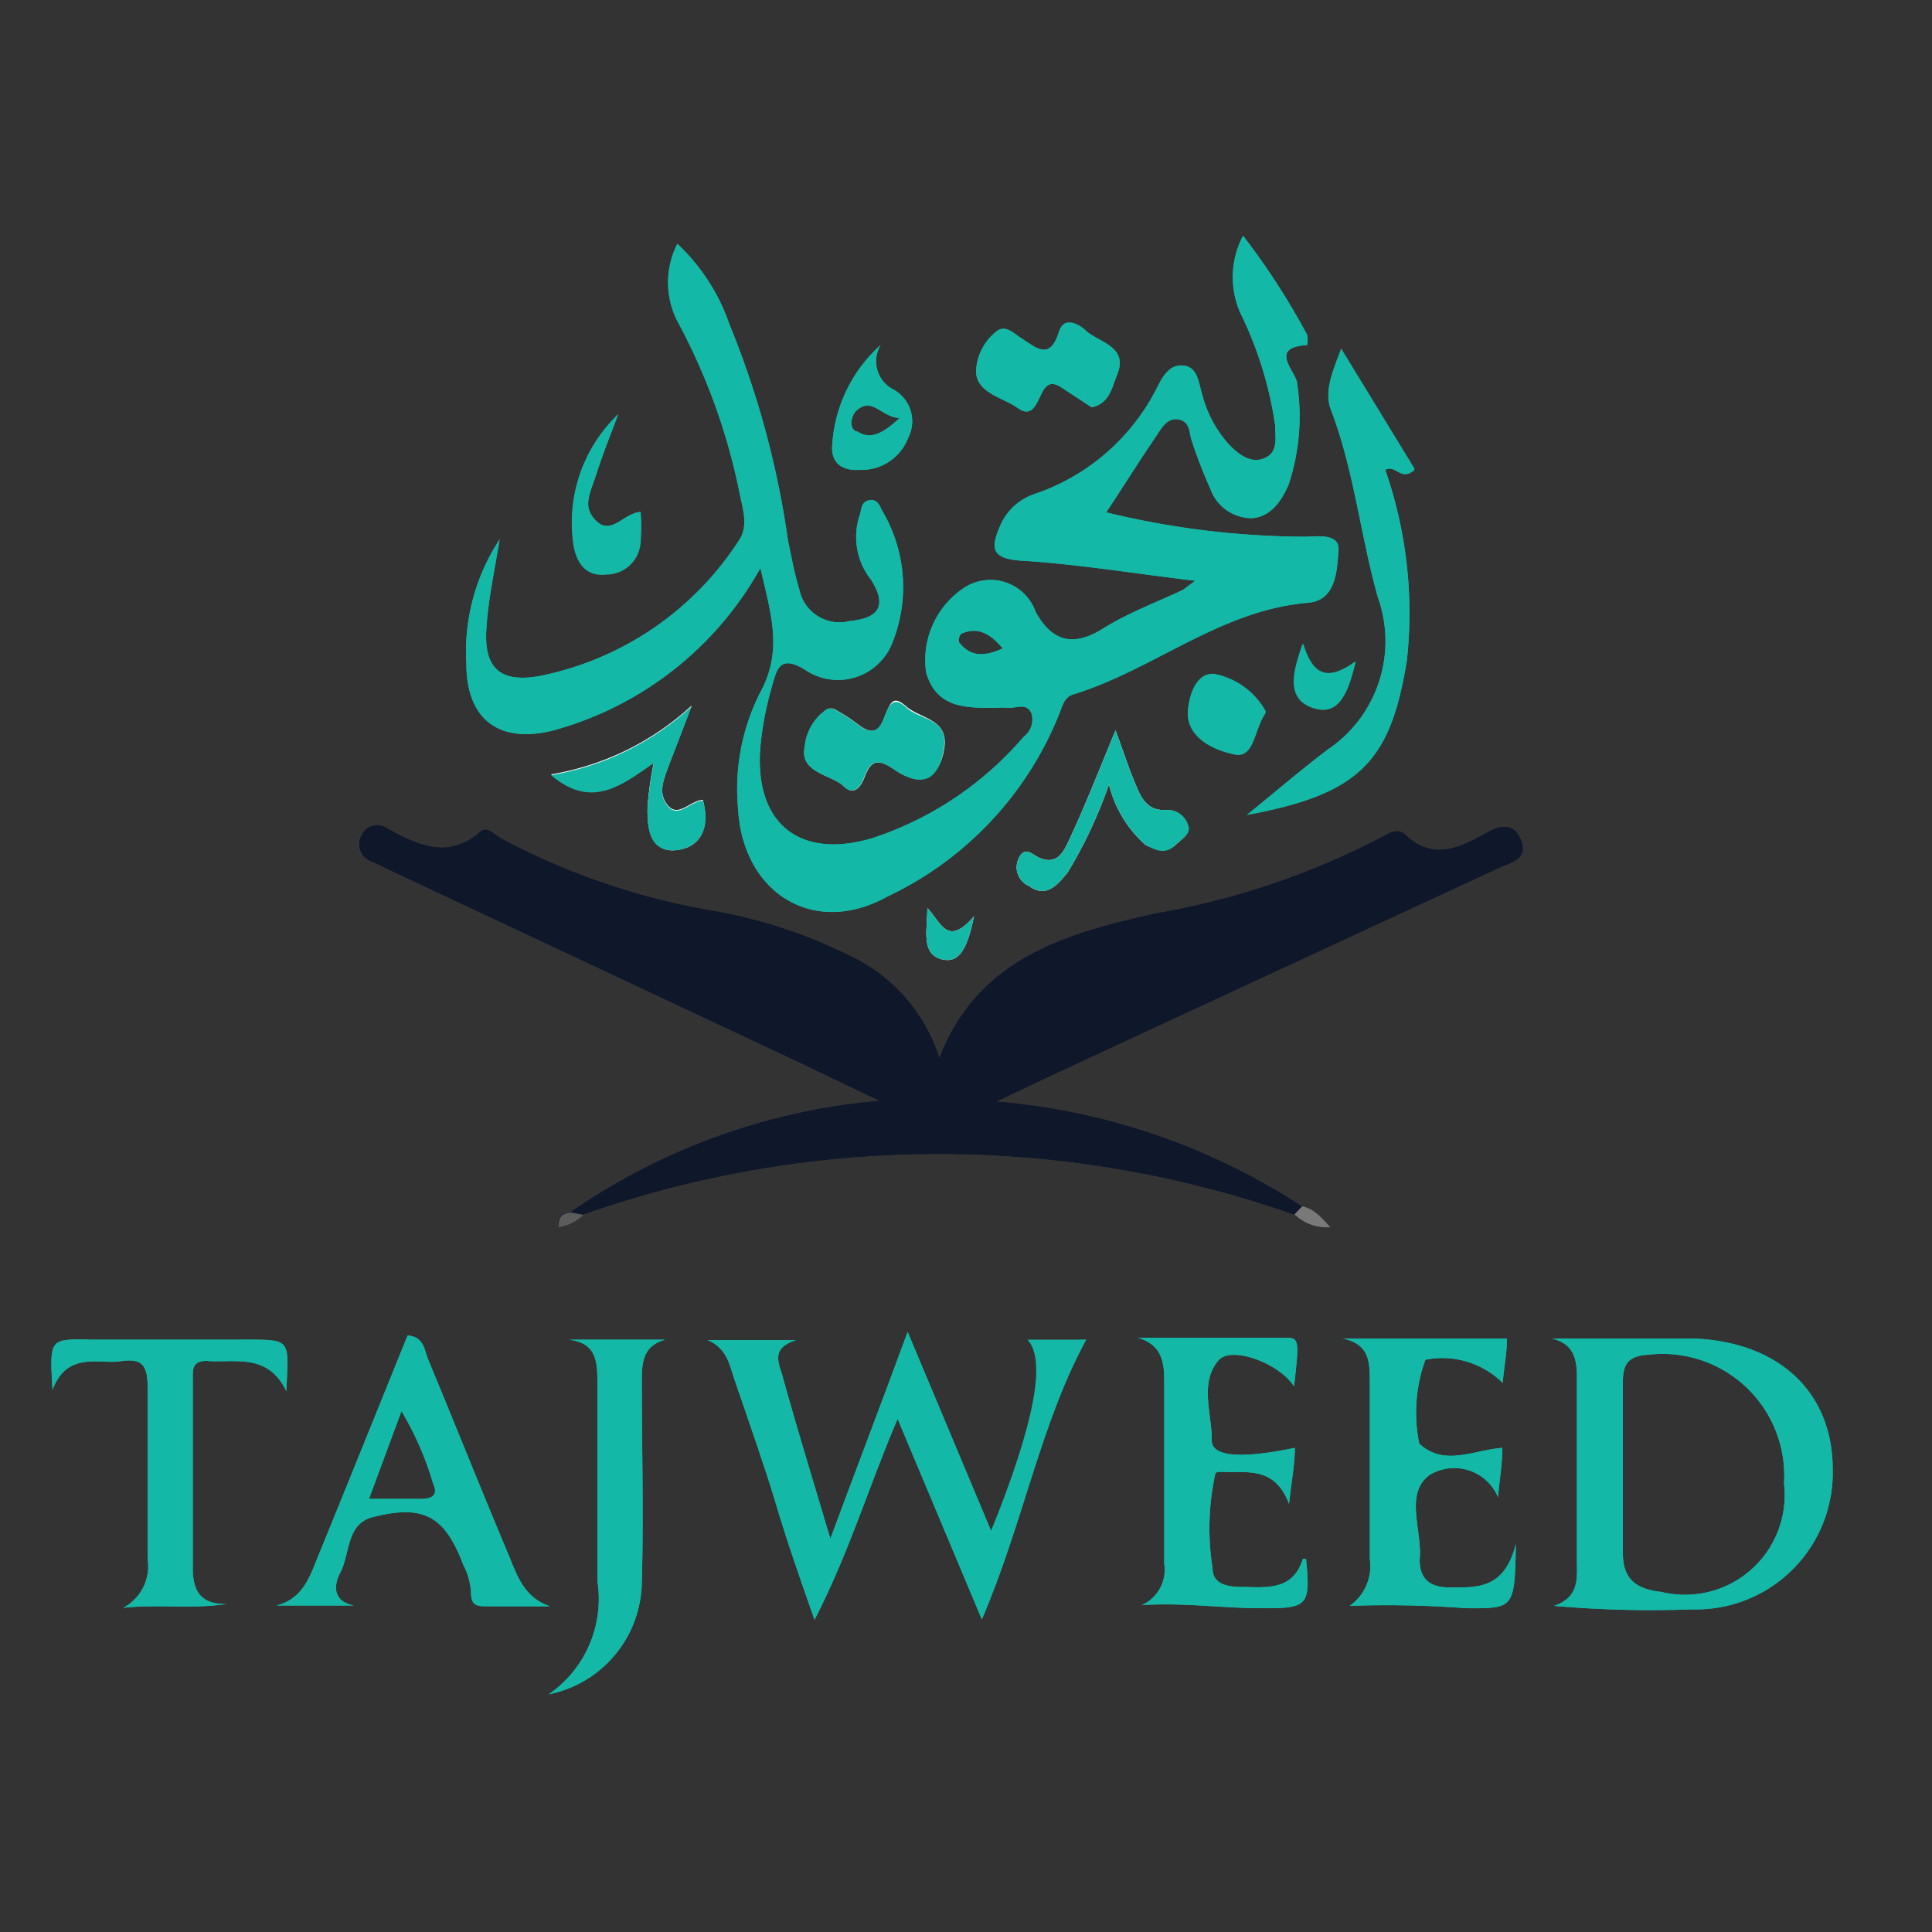 <svg id="Layer_1" data-name="Layer 1" xmlns="http://www.w3.org/2000/svg" viewBox="0 0 50 50"><rect x="0" y="0" width="50" height="50" fill="#333333" stroke="none"/><defs><style>.cls-1{fill:#14b8a6;}.cls-2{fill:#fefefe;}.cls-3{fill:#0f172a;}.cls-4{fill:#797979;}.cls-5{fill:#5c5c5c;}</style></defs><path class="cls-1" d="M7.41,36c-.49-1-1.33-.72-2.07-.78-.39,0-.35.26-.35.52,0,1.62,0,3.23,0,4.85,0,.53.16.94.88.92-.92.14-1.77,0-2.68.1a1.22,1.22,0,0,0,.63-1.27c0-1.49,0-3,0-4.47,0-.58-.19-.72-.71-.64s-1.38-.27-1.75.74c-.08-1.34-.08-1.32,1-1.3,1.3,0,2.6,0,3.9,0S7.47,34.63,7.41,36Z"/><path class="cls-1" d="M13.17,40.26c-.71-1.69-1.39-3.39-2.09-5.08-.1-.24-.1-.58-.53-.62C9.77,36.48,9,38.4,8.21,40.33c-.21.53-.4,1.05-1.05,1.22h2c-.54-.1-.53-.51-.36-.84.27-.5.15-1.28.86-1.45,1.33-.34,1.86,0,2.33,1.24a1.73,1.73,0,0,1,.2.72c0,.35.18.35.41.35h1.63C13.56,41.34,13.38,40.77,13.17,40.26ZM10.9,38.79H9.55l.84-2.27a8.08,8.08,0,0,1,.82,1.88C11.35,38.7,11.17,38.79,10.9,38.79Z"/><path class="cls-1" d="M14.85,14.16A3.88,3.88,0,0,1,16,10.72c-.19.51-.39,1-.56,1.53s-.39.87,0,1.24.71-.22,1.14-.24a5.14,5.14,0,0,1,0,.79.89.89,0,0,1-.88.83C15.18,14.93,14.94,14.6,14.85,14.16Z"/><path class="cls-1" d="M14.71,34.67h2.5c-.6.17-.6.63-.6,1.12,0,1.71.05,3.43,0,5.14a3,3,0,0,1-2.41,2.92,3,3,0,0,0,1.26-2.94c0-1.71,0-3.42,0-5.14C15.46,35.23,15.42,34.74,14.71,34.67Z"/><path class="cls-2" d="M16.76,20.85a9.39,9.39,0,0,1,.16-1.12c-.81.55-1.59,1.22-2.66.31a7.09,7.09,0,0,0,3.64-1.78l-.61,1.59c-.12.33-.27.69,0,1s.57-.13.9-.15c.17.65,0,1.22-.68,1.3S16.74,21.4,16.76,20.85Z"/><path class="cls-1" d="M23.14,10.09a.82.82,0,0,1-.35-1.16,3.78,3.78,0,0,0-1.25,2.56c-.05.47.23.7.7.67a1.29,1.29,0,0,0,1.26-.82A.94.94,0,0,0,23.14,10.09Zm-1,1.07c-.18-.12-.1-.38,0-.51.43-.41.63.13,1.14.17C22.84,11.23,22.52,11.39,22.18,11.16Z"/><path class="cls-2" d="M23.44,18.27c.36.33,1.11.33,1,1.08s-.57,1.06-1.3.56c-.38-.26-.59-.27-.76.19-.09.24-.27.52-.55.24s-1.14-.34-1-1a1.32,1.32,0,0,1,.6-1,.59.59,0,0,1,.14,0,4.56,4.56,0,0,1,.6.38c.31.24.54.32.71-.13S23.12,18,23.44,18.27Z"/><path class="cls-2" d="M25.21,23.71c-.16.74-.34,1.26-.86,1.11S24,24.05,24,23.5C24.35,23.86,24.51,24.53,25.21,23.71Z"/><path class="cls-1" d="M26.59,34.67h1.52c-1.19,2.19-1.62,4.72-2.7,7.24l-2.18-5.19c-.75,1.75-1.24,3.43-2.15,5.2-.41-1.16-.73-2.09-1-3s-.71-2.16-1.08-3.24c-.12-.37-.2-.8-.69-1h2.29c-.7.23-.42.63-.33,1,.36,1.3.76,2.6,1.22,4.14.68-1.83,1.3-3.45,2-5.35l2.16,5.15C26.76,36.86,27.09,35.2,26.59,34.67Z"/><path class="cls-1" d="M28.15,8.6c.36.28,1.05.39.76,1.1-.13.31-.19.75-.66.84l-.64-.42c-.25-.17-.47-.34-.66.08-.12.23-.24.63-.61.36s-1.06-.38-1.08-.94a1.38,1.38,0,0,1,.55-1.06c.22-.15.42.06.6.18.39.24.76.63,1-.17C27.6,8.14,28,8.44,28.15,8.6Z"/><path class="cls-2" d="M30.73,21.34c.09.25-.16.38-.31.53s-.54.12-.77,0a3.07,3.07,0,0,1-.95-1.57,12,12,0,0,1-1.07,2.28c-.27.33-.56.67-1,.35a.53.53,0,0,1-.26-.73c.16-.31.33-.09.53,0,.51.22.66-.24.81-.55.38-.82.71-1.66,1.16-2.75.23.63.35,1,.49,1.33s.28.78.84.73A.56.56,0,0,1,30.73,21.34Z"/><path class="cls-1" d="M30.74,18.5c0-.35.16-1.1.69-1.05a1.94,1.94,0,0,1,1.33,1c-.3.41-.29,1.18-.8,1.08S30.77,19.13,30.74,18.5Z"/><path class="cls-1" d="M32.63,41.62c-1,0-2-.15-3.08-.08a1,1,0,0,0,.58-1.07c0-1.58,0-3.16,0-4.75,0-.52-.09-.92-.68-1.1h3.76c.42,0,.42,0,.28,1.26-.37-.59-1.61-1.06-1.95-.68-.51.59-.17,1.39-.18,2.08,0,.42.76.48,2.15.19,0,.42-.08.82-.15,1.45-.38-1-1.11-.79-1.74-.83-.06,0-.17,0-.17.06a6.62,6.62,0,0,0-.07,2.43c0,.41.36.48.7.49.66,0,1.37.13,1.64-.73,0,0,.05,0,.08,0C33.92,41.56,33.85,41.63,32.63,41.62Z"/><path class="cls-1" d="M34,18.33c-.77-.24-.52-1-.29-1.67.21.7.55,1.05,1.36.46C34.91,17.84,34.69,18.54,34,18.33Z"/><path class="cls-1" d="M33.73,13.89a21.9,21.9,0,0,1-5.1-.63c.48-.73.88-1.37,1.31-2,.13-.2.29-.47.58-.4s.25.34.32.54a12.25,12.25,0,0,0,.48,1.24,1.14,1.14,0,0,0,1.1.77c.48-.05.74-.44.93-.87a5.62,5.62,0,0,0,.22-2.61c0-.29-.78-.94.26-1a.72.72,0,0,0,0-.26A18.48,18.48,0,0,0,32.17,6.1a2.3,2.3,0,0,0-.07,2A9.78,9.78,0,0,1,33,11c0,.32.09.69-.26.85s-.66-.07-.91-.32a3.09,3.09,0,0,1-.72-1.33c-.09-.29-.11-.7-.48-.74s-.55.3-.69.58a5.53,5.53,0,0,1-3.15,2.74,1.48,1.48,0,0,0-.89.79c-.26.59-.28.89.54.94,1.45.09,2.89.33,4.49.52l-.32.24c-.69.32-1.41.59-2.07,1s-1.26.44-1.74-.44a1.24,1.24,0,0,0-1.83-.63,2.24,2.24,0,0,0-1,2.21c.27.91,1,.91,1.77.91a2.41,2.41,0,0,1,.38,0c.2,0,.47-.14.58.16a.56.56,0,0,1-.21.59,8.75,8.75,0,0,1-3.91,2.62c-1.91.57-3.07-.4-2.9-2.38A8.45,8.45,0,0,1,20,17.69c.12-.44.23-.72.83-.36a1.51,1.51,0,0,0,2.25-.66,3.87,3.87,0,0,0-.26-3.47c-.06-.14-.14-.3-.34-.25s-.18.23-.23.38A1.78,1.78,0,0,0,22.54,15c.42.66.22,1-.54,1.07a1.06,1.06,0,0,1-1.31-.8c-.13-.43-.21-.86-.3-1.3a23.32,23.32,0,0,0-1.51-5.57,5.16,5.16,0,0,0-1.35-2.09,2.2,2.2,0,0,0,0,2,16,16,0,0,1,1.61,4.45c.08.4.23.84,0,1.2a8,8,0,0,1-5.2,3.54c-1,.17-1.43-.21-1.35-1.26.05-.77.22-1.52.34-2.28a5.29,5.29,0,0,0-.86,3.22c0,1.45.86,2.08,2.26,1.72a8.78,8.78,0,0,0,5.35-4.2c.25,1.12.6,2.11,0,3.21a5.51,5.51,0,0,0-.58,3c.11,2.19,1.95,3.36,3.87,2.29a8.86,8.86,0,0,0,4.48-4.82c.07-.19.13-.35.33-.41,2.08-.64,3.8-2.18,6.07-2.37.74-.06.75-.86.79-1.35S34,13.9,33.73,13.89Zm-8.91,2.73a.23.23,0,0,1,.06-.22c.43-.19.75,0,1.07.38C25.47,17,25.11,17,24.82,16.62Z"/><path class="cls-1" d="M34.45,10.63c-.18-.45,0-.91.26-1.58l1.9,3.11c-.35.32-.49-.15-.76,0a11.26,11.26,0,0,1,.56,4.93c-.42,2.6-1.2,3.46-4.14,4,.8-.65,1.43-1.19,2.09-1.69a3.38,3.38,0,0,0,1.3-3.94C35.21,13.89,35.05,12.21,34.45,10.63Z"/><path class="cls-1" d="M37.93,41.62a26.65,26.65,0,0,0-3-.06,1.26,1.26,0,0,0,.52-1.22c0-1.52,0-3,0-4.55,0-.54,0-1-.7-1.15H39c0,.39-.08.76-.11,1.15a2.22,2.22,0,0,0-2-.6,4,4,0,0,0-.16,2.17c.64.6,1.39.17,2.15.11,0,.44-.08.86-.11,1.28A1.23,1.23,0,0,0,37,38.17c-.67.49-.18,1.45-.26,2.2,0,.46.24.69.69.71.74,0,1.49.1,1.8-1.12C39.2,41.63,39.19,41.63,37.93,41.62Z"/><path class="cls-3" d="M9.37,21.6a.44.44,0,0,1,.65-.16c.79.43,1.58.82,2.42.08.16-.14.35.07.51.17a18.09,18.09,0,0,0,5.54,1.89A12.86,12.86,0,0,1,22,24.74a4.37,4.37,0,0,1,2.31,2.65c1-2.61,3.3-3.23,5.6-3.75a19.91,19.91,0,0,0,5.9-2c.21-.12.4-.21.6,0,.68.61,1.32.32,2-.05.34-.2.75-.36.95.15s-.26.58-.56.72L27,27.93l-1.22.58a17,17,0,0,1,7.91,2.71c.3.06.47.26.73.54a1.19,1.19,0,0,1-.93-.33,27.78,27.78,0,0,0-18.4,0,1.18,1.18,0,0,1-.65.32c0-.27.1-.37.33-.38a16.51,16.51,0,0,1,8-2.88l-2.28-1.09L10.33,22.63l-.69-.33A.47.47,0,0,1,9.37,21.6Z"/><path class="cls-1" d="M43.77,34.64c-1.2,0-2.41,0-3.61,0,.59.14.66.56.65,1.09,0,1.55,0,3.1,0,4.65,0,.44.08.95-.59,1.18a28.55,28.55,0,0,0,3.56.09A3.54,3.54,0,0,0,47.43,38C47.42,36,46,34.7,43.77,34.64ZM43,41.2c-.62-.07-1-.3-1-1,0-1.48,0-3,0-4.45,0-.5.19-.66.66-.69a3.15,3.15,0,0,1,3.51,3.33A2.58,2.58,0,0,1,43,41.2Z"/><path class="cls-3" d="M38.77,22.42,27,27.93l-1.22.58a17,17,0,0,1,7.91,2.71c0,.18,0,.26-.2.21a27.78,27.78,0,0,0-18.4,0,.27.27,0,0,1-.32-.06,16.51,16.51,0,0,1,8-2.88l-2.28-1.09L10.33,22.63l-.69-.33a.47.47,0,0,1-.27-.7.44.44,0,0,1,.65-.16c.79.43,1.58.82,2.42.08.16-.14.35.07.51.17a18.09,18.09,0,0,0,5.54,1.89A12.86,12.86,0,0,1,22,24.74a4.37,4.37,0,0,1,2.31,2.65c1-2.61,3.3-3.23,5.6-3.75a19.91,19.91,0,0,0,5.9-2c.21-.12.4-.21.6,0,.68.61,1.32.32,2-.05.34-.2.75-.36.95.15S39.07,22.28,38.77,22.42Z"/><path class="cls-1" d="M33.73,13.89a21.9,21.9,0,0,1-5.1-.63c.48-.73.88-1.37,1.31-2,.13-.2.29-.47.58-.4s.25.34.32.54a12.25,12.25,0,0,0,.48,1.24,1.14,1.14,0,0,0,1.1.77c.48-.05.74-.44.93-.87a5.62,5.62,0,0,0,.22-2.61c0-.29-.78-.94.26-1a.72.72,0,0,0,0-.26A18.48,18.48,0,0,0,32.17,6.1a2.3,2.3,0,0,0-.07,2A9.78,9.78,0,0,1,33,11c0,.32.09.69-.26.85s-.66-.07-.91-.32a3.09,3.09,0,0,1-.72-1.33c-.09-.29-.11-.7-.48-.74s-.55.3-.69.58a5.53,5.53,0,0,1-3.15,2.74,1.48,1.48,0,0,0-.89.79c-.26.59-.28.89.54.94,1.45.09,2.89.33,4.49.52l-.32.24c-.69.32-1.41.59-2.07,1s-1.26.44-1.74-.44a1.24,1.24,0,0,0-1.83-.63,2.24,2.24,0,0,0-1,2.21c.27.91,1,.91,1.77.91a2.41,2.41,0,0,1,.38,0c.2,0,.47-.14.58.16a.56.56,0,0,1-.21.59,8.75,8.75,0,0,1-3.91,2.62c-1.91.57-3.07-.4-2.9-2.38A8.45,8.45,0,0,1,20,17.69c.12-.44.23-.72.83-.36a1.51,1.51,0,0,0,2.25-.66,3.87,3.87,0,0,0-.26-3.47c-.06-.14-.14-.3-.34-.25s-.18.23-.23.38A1.78,1.78,0,0,0,22.54,15c.42.66.22,1-.54,1.07a1.06,1.06,0,0,1-1.31-.8c-.13-.43-.21-.86-.3-1.3a23.32,23.32,0,0,0-1.51-5.57,5.16,5.16,0,0,0-1.35-2.09,2.2,2.2,0,0,0,0,2,16,16,0,0,1,1.61,4.45c.08.4.23.84,0,1.2a8,8,0,0,1-5.2,3.54c-1,.17-1.43-.21-1.35-1.26.05-.77.22-1.52.34-2.28a5.29,5.29,0,0,0-.86,3.22c0,1.45.86,2.08,2.26,1.72a8.78,8.78,0,0,0,5.35-4.2c.25,1.12.6,2.11,0,3.21a5.51,5.51,0,0,0-.58,3c.11,2.19,1.95,3.36,3.87,2.29a8.86,8.86,0,0,0,4.48-4.82c.07-.19.13-.35.33-.41,2.08-.64,3.8-2.18,6.07-2.37.74-.06.75-.86.79-1.35S34,13.9,33.73,13.89Zm-8.91,2.73a.23.23,0,0,1,.06-.22c.43-.19.75,0,1.07.38C25.47,17,25.11,17,24.82,16.62Z"/><path class="cls-1" d="M28.11,34.67c-1.19,2.19-1.62,4.72-2.7,7.24l-2.18-5.19c-.75,1.75-1.24,3.43-2.15,5.2-.41-1.16-.73-2.09-1-3s-.71-2.16-1.08-3.24c-.12-.37-.2-.8-.69-1h2.29c-.7.23-.42.63-.33,1,.36,1.3.76,2.6,1.22,4.14.68-1.83,1.3-3.45,2-5.35l2.16,5.15c1.14-2.71,1.47-4.37,1-4.9Z"/><path class="cls-1" d="M43.77,34.64c-1.2,0-2.41,0-3.61,0,.59.14.66.56.65,1.09,0,1.55,0,3.1,0,4.65,0,.44.08.95-.59,1.18a28.55,28.55,0,0,0,3.56.09A3.54,3.54,0,0,0,47.43,38C47.42,36,46,34.7,43.77,34.64ZM43,41.2c-.62-.07-1-.3-1-1,0-1.48,0-3,0-4.45,0-.5.19-.66.66-.69a3.15,3.15,0,0,1,3.51,3.33A2.58,2.58,0,0,1,43,41.2Z"/><path class="cls-1" d="M13.17,40.26c-.71-1.69-1.39-3.39-2.09-5.08-.1-.24-.1-.58-.53-.62C9.77,36.48,9,38.4,8.21,40.33c-.21.53-.4,1.05-1.05,1.22h2c-.54-.1-.53-.51-.36-.84.27-.5.15-1.28.86-1.45,1.33-.34,1.86,0,2.33,1.24a1.73,1.73,0,0,1,.2.72c0,.35.18.35.41.35h1.63C13.56,41.34,13.38,40.77,13.17,40.26ZM10.9,38.79H9.55l.84-2.27a8.08,8.08,0,0,1,.82,1.88C11.35,38.7,11.17,38.79,10.9,38.79Z"/><path class="cls-1" d="M37.93,41.62a26.65,26.65,0,0,0-3-.06,1.26,1.26,0,0,0,.52-1.22c0-1.52,0-3,0-4.55,0-.54,0-1-.7-1.15H39c0,.39-.08.76-.11,1.15a2.22,2.22,0,0,0-2-.6,4,4,0,0,0-.16,2.17c.64.6,1.39.17,2.15.11,0,.44-.08.86-.11,1.28A1.23,1.23,0,0,0,37,38.17c-.67.49-.18,1.45-.26,2.2,0,.46.24.69.69.71.74,0,1.49.1,1.8-1.12C39.2,41.63,39.19,41.63,37.93,41.62Z"/><path class="cls-1" d="M32.63,41.62c-1,0-2-.15-3.08-.08a1,1,0,0,0,.58-1.07c0-1.58,0-3.16,0-4.75,0-.52-.09-.92-.68-1.1h3.76c.42,0,.42,0,.28,1.26-.37-.59-1.61-1.06-1.95-.68-.51.59-.17,1.39-.18,2.08,0,.42.76.48,2.15.19,0,.42-.08.82-.15,1.45-.38-1-1.11-.79-1.74-.83-.06,0-.17,0-.17.06a6.62,6.62,0,0,0-.07,2.43c0,.41.36.48.7.49.66,0,1.37.13,1.64-.73,0,0,.05,0,.08,0C33.92,41.56,33.85,41.63,32.63,41.62Z"/><path class="cls-1" d="M7.41,36c-.49-1-1.33-.72-2.07-.78-.39,0-.35.26-.35.52,0,1.62,0,3.23,0,4.85,0,.53.16.94.88.92-.92.14-1.77,0-2.68.1a1.22,1.22,0,0,0,.63-1.27c0-1.49,0-3,0-4.47,0-.58-.19-.72-.71-.64s-1.38-.27-1.75.74c-.08-1.34-.08-1.32,1-1.3,1.3,0,2.6,0,3.9,0S7.47,34.63,7.41,36Z"/><path class="cls-1" d="M35.85,12.16a11.26,11.26,0,0,1,.56,4.93c-.42,2.6-1.2,3.46-4.14,4,.8-.65,1.43-1.19,2.09-1.69a3.38,3.38,0,0,0,1.3-3.94c-.45-1.6-.61-3.28-1.21-4.86-.18-.45,0-.91.26-1.58l1.9,3.11C36.26,12.48,36.12,12,35.85,12.16Z"/><path class="cls-1" d="M16.61,35.79c0,1.71.05,3.43,0,5.14a3,3,0,0,1-2.41,2.92,3,3,0,0,0,1.26-2.94c0-1.71,0-3.42,0-5.14,0-.54,0-1-.74-1.1h2.5C16.61,34.84,16.61,35.3,16.61,35.79Z"/><path class="cls-1" d="M28.91,9.7c-.13.31-.19.75-.66.84l-.64-.42c-.25-.17-.47-.34-.66.08-.12.23-.24.63-.61.36s-1.06-.38-1.08-.94a1.38,1.38,0,0,1,.55-1.06c.22-.15.42.06.6.18.39.24.76.63,1-.17.15-.43.5-.13.7,0C28.51,8.88,29.2,9,28.91,9.7Z"/><path class="cls-1" d="M24.43,19.35c-.13.86-.57,1.06-1.3.56-.38-.26-.59-.27-.76.19-.09.24-.27.52-.55.24s-1.14-.34-1-1a1.32,1.32,0,0,1,.6-1,.59.59,0,0,1,.14,0,4.56,4.56,0,0,1,.6.38c.31.24.54.32.71-.13s.29-.55.61-.26S24.55,18.6,24.43,19.35Z"/><path class="cls-1" d="M30.42,21.87c-.27.27-.54.12-.77,0a3.07,3.07,0,0,1-.95-1.57,12,12,0,0,1-1.07,2.28c-.27.33-.56.67-1,.35a.53.53,0,0,1-.26-.73c.16-.31.33-.09.53,0,.51.22.66-.24.81-.55.38-.82.71-1.66,1.16-2.75.23.63.35,1,.49,1.33s.28.78.84.73a.56.56,0,0,1,.56.43C30.82,21.59,30.57,21.72,30.42,21.87Z"/><path class="cls-1" d="M17.53,22c-.74.08-.79-.58-.77-1.13a9.39,9.39,0,0,1,.16-1.12c-.81.55-1.59,1.22-2.66.31a7.09,7.09,0,0,0,3.64-1.78l-.61,1.59c-.12.33-.27.69,0,1s.57-.13.9-.15C18.38,21.33,18.2,21.9,17.53,22Z"/><path class="cls-1" d="M23.14,10.09a.82.82,0,0,1-.35-1.16,3.78,3.78,0,0,0-1.25,2.56c-.05.47.23.7.7.67a1.29,1.29,0,0,0,1.26-.82A.94.94,0,0,0,23.14,10.09Zm-1,1.07c-.18-.12-.1-.38,0-.51.43-.41.63.13,1.14.17C22.84,11.23,22.52,11.39,22.18,11.16Z"/><path class="cls-1" d="M16.57,14a.89.89,0,0,1-.88.83c-.51.06-.75-.27-.84-.71A3.88,3.88,0,0,1,16,10.72c-.19.51-.39,1-.56,1.53s-.39.87,0,1.24.71-.22,1.14-.24A5.14,5.14,0,0,1,16.57,14Z"/><path class="cls-1" d="M32.76,18.41c-.3.41-.29,1.18-.8,1.08s-1.19-.36-1.22-1c0-.35.16-1.1.69-1.05A1.94,1.94,0,0,1,32.76,18.41Z"/><path class="cls-1" d="M35.09,17.12c-.18.72-.4,1.42-1.07,1.21s-.52-1-.29-1.67C33.94,17.36,34.28,17.71,35.09,17.12Z"/><path class="cls-1" d="M25.21,23.71c-.16.74-.34,1.26-.86,1.11S24,24.05,24,23.5C24.35,23.86,24.51,24.53,25.21,23.71Z"/><path class="cls-4" d="M34.43,31.76a1.19,1.19,0,0,1-.93-.33l.2-.21C34,31.28,34.17,31.48,34.43,31.76Z"/><path class="cls-5" d="M15.1,31.44a1.18,1.18,0,0,1-.65.32c0-.27.1-.37.33-.38Z"/></svg>